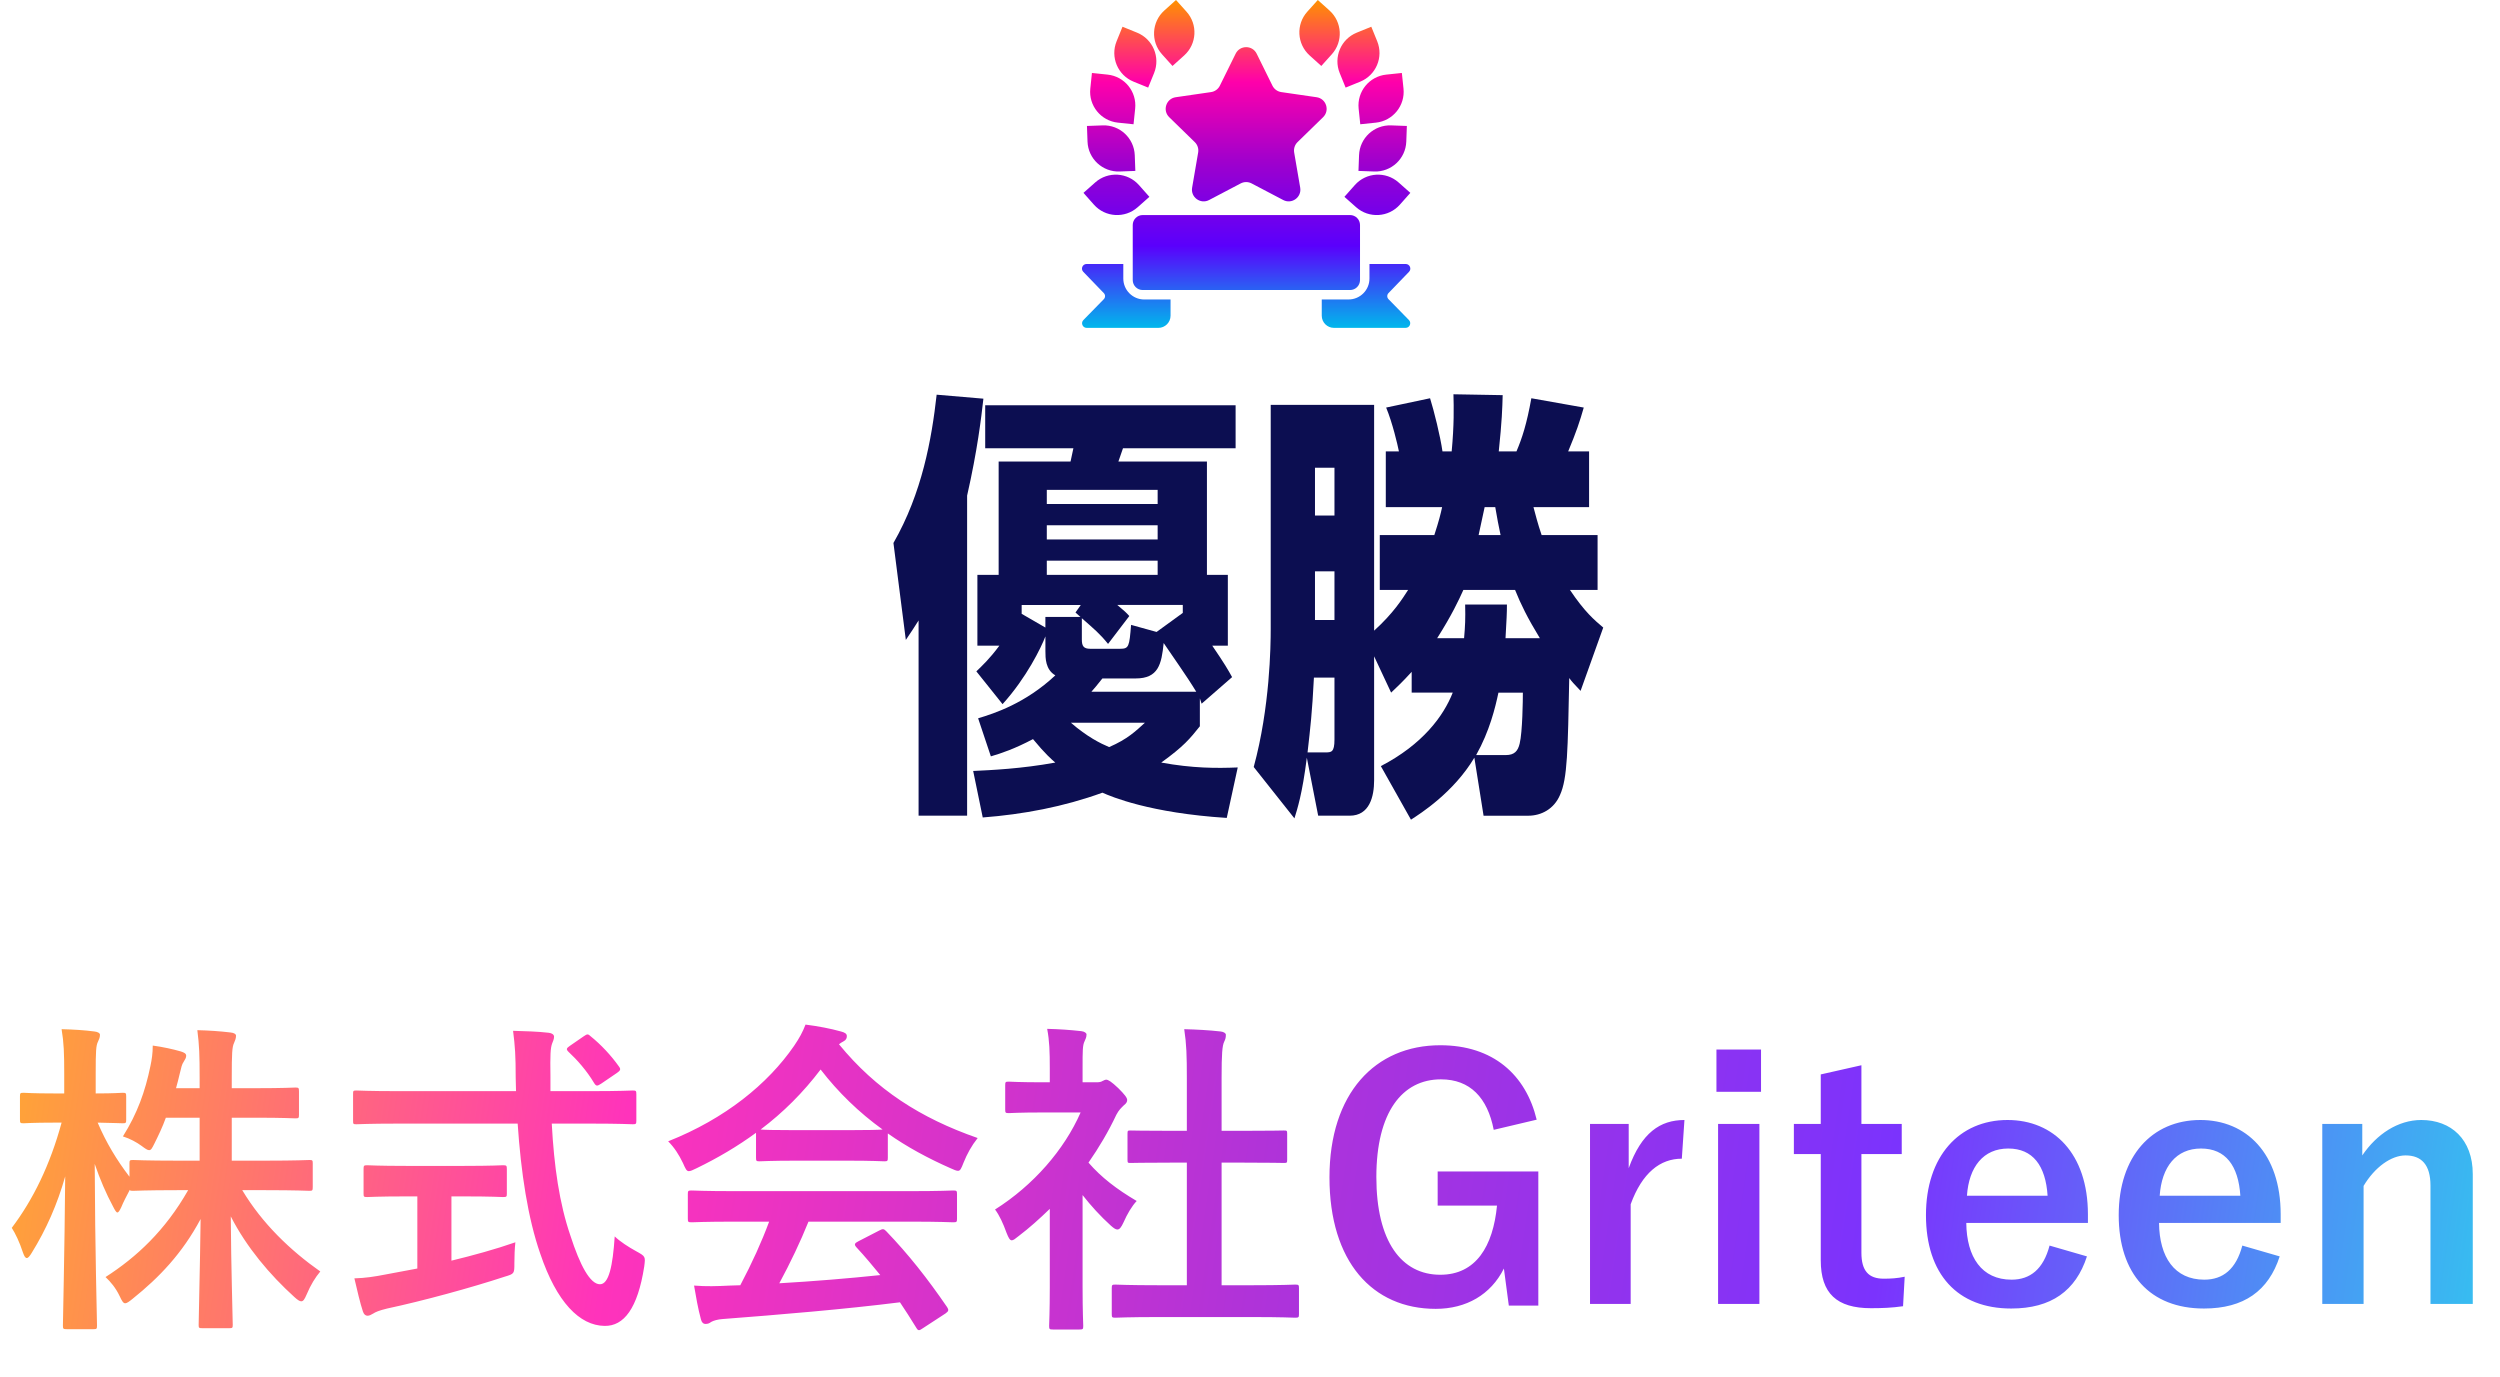<svg width="305" height="168" viewBox="0 0 305 168" fill="none" xmlns="http://www.w3.org/2000/svg">
<path d="M24.355 136.36H20.235C19.835 137.48 19.315 138.56 18.835 139.52C18.555 140.08 18.435 140.32 18.195 140.32C17.995 140.32 17.755 140.16 17.275 139.8C16.675 139.36 15.875 138.92 14.995 138.64C16.755 135.84 17.715 133.16 18.355 130.04C18.515 129.28 18.635 128.52 18.635 127.56C19.835 127.72 21.115 128 22.075 128.28C22.435 128.4 22.715 128.52 22.715 128.8C22.715 129.04 22.595 129.24 22.395 129.56C22.195 129.84 22.115 130.2 21.915 131.04C21.795 131.6 21.635 132.16 21.475 132.76H24.355V131.48C24.355 128.72 24.315 127.56 24.075 125.68C25.555 125.72 26.755 125.8 28.115 125.96C28.555 126 28.795 126.16 28.795 126.36C28.795 126.68 28.675 126.96 28.555 127.24C28.315 127.72 28.275 128.56 28.275 131.4V132.76H31.195C34.635 132.76 35.795 132.68 36.035 132.68C36.435 132.68 36.475 132.72 36.475 133.16V136C36.475 136.4 36.435 136.44 36.035 136.44C35.795 136.44 34.635 136.36 31.195 136.36H28.275V141.6H32.395C36.195 141.6 37.515 141.52 37.755 141.52C38.115 141.52 38.155 141.56 38.155 141.92V144.8C38.155 145.24 38.115 145.28 37.755 145.28C37.515 145.28 36.195 145.2 32.395 145.2H29.555C31.995 149.28 35.435 152.56 39.075 155.12C38.475 155.84 37.915 156.72 37.395 157.96C37.155 158.52 36.995 158.76 36.755 158.76C36.555 158.76 36.315 158.6 35.915 158.24C32.915 155.52 30.075 152.16 28.155 148.4C28.195 154.72 28.395 160.84 28.395 161.64C28.395 162 28.355 162.04 27.955 162.04H24.675C24.275 162.04 24.235 162 24.235 161.64C24.235 160.84 24.395 154.88 24.475 148.72C22.235 152.92 19.435 155.84 16.195 158.44C15.755 158.8 15.475 159 15.275 159C15.035 159 14.875 158.72 14.595 158.12C14.115 157.12 13.515 156.4 12.875 155.8C16.675 153.36 20.155 150.12 22.955 145.2H21.635C17.795 145.2 16.475 145.28 16.235 145.28C15.995 145.28 15.875 145.28 15.835 145.16C15.435 145.92 15.035 146.68 14.795 147.28C14.595 147.68 14.475 147.92 14.315 147.92C14.195 147.92 14.035 147.68 13.795 147.2C12.955 145.64 12.195 143.88 11.555 142C11.595 152.56 11.835 161 11.835 161.72C11.835 162.12 11.795 162.16 11.395 162.16H8.155C7.715 162.16 7.675 162.12 7.675 161.72C7.675 161 7.875 153 7.955 143.52C6.995 146.92 5.635 150 3.875 152.84C3.635 153.24 3.435 153.48 3.275 153.48C3.075 153.48 2.955 153.24 2.795 152.8C2.395 151.56 1.875 150.48 1.435 149.8C4.035 146.36 6.115 142.12 7.515 136.96H6.635C3.955 136.96 3.115 137.04 2.875 137.04C2.475 137.04 2.435 137 2.435 136.6V133.76C2.435 133.36 2.475 133.32 2.875 133.32C3.115 133.32 3.955 133.4 6.635 133.4H7.835V131C7.835 128.52 7.795 127.24 7.515 125.56C9.035 125.6 10.315 125.68 11.515 125.84C11.915 125.88 12.195 126.04 12.195 126.24C12.195 126.6 12.075 126.8 11.955 127.08C11.715 127.56 11.675 128.2 11.675 130.96V133.4C13.955 133.4 14.715 133.32 14.955 133.32C15.355 133.32 15.395 133.36 15.395 133.76V136.6C15.395 137 15.355 137.04 14.955 137.04C14.715 137.04 14.035 137 11.915 136.96C12.955 139.4 14.235 141.52 15.795 143.56V141.92C15.795 141.56 15.835 141.52 16.235 141.52C16.475 141.52 17.795 141.6 21.635 141.6H24.355V136.36ZM63.155 137.08H48.595C44.955 137.08 43.715 137.16 43.475 137.16C43.075 137.16 43.075 137.12 43.075 136.68V133.52C43.075 133.08 43.075 133.04 43.475 133.04C43.715 133.04 44.955 133.12 48.595 133.12H62.955C62.955 132.6 62.915 132.04 62.915 131.48C62.915 128.8 62.835 127.64 62.595 125.76C64.035 125.8 65.595 125.84 66.955 126C67.355 126.04 67.595 126.24 67.595 126.48C67.595 126.8 67.435 127.08 67.355 127.32C67.155 127.88 67.115 128.68 67.155 131.36V133.12H72.075C75.715 133.12 76.955 133.04 77.195 133.04C77.595 133.04 77.635 133.08 77.635 133.52V136.68C77.635 137.12 77.595 137.16 77.195 137.16C76.955 137.16 75.715 137.08 72.075 137.08H67.315C67.595 142.28 68.235 146.8 69.595 150.76C70.755 154.36 71.995 156.68 73.195 156.68C74.275 156.68 74.755 154.48 74.995 150.84C75.595 151.44 76.715 152.16 77.595 152.64C78.755 153.28 78.755 153.28 78.595 154.52C77.795 159.64 76.115 161.8 73.755 161.76C70.715 161.72 67.915 158.88 65.915 152.96C64.395 148.6 63.555 143.04 63.155 137.08ZM56.635 145.96H55.075V153.8C57.715 153.16 60.475 152.4 62.875 151.56C62.795 152.28 62.755 153.28 62.755 154.08C62.755 155.4 62.755 155.4 61.555 155.76C57.555 157.08 51.555 158.72 47.235 159.64C46.235 159.88 45.795 160.08 45.555 160.24C45.275 160.4 45.075 160.52 44.835 160.52C44.595 160.52 44.395 160.36 44.275 160C43.955 159.04 43.555 157.36 43.235 155.96C44.595 155.92 45.635 155.76 47.075 155.48L50.915 154.76V145.96H49.555C46.155 145.96 45.035 146.04 44.795 146.04C44.395 146.04 44.355 146 44.355 145.64V142.64C44.355 142.2 44.395 142.16 44.795 142.16C45.035 142.16 46.155 142.24 49.555 142.24H56.635C59.995 142.24 61.115 142.16 61.355 142.16C61.795 142.16 61.835 142.2 61.835 142.64V145.64C61.835 146 61.795 146.04 61.355 146.04C61.115 146.04 59.995 145.96 56.635 145.96ZM69.515 127.6L71.195 126.44C71.435 126.28 71.555 126.2 71.675 126.2C71.795 126.2 71.915 126.28 72.075 126.44C73.315 127.44 74.555 128.76 75.515 130.12C75.755 130.44 75.715 130.6 75.235 130.92L73.355 132.2C73.115 132.36 72.955 132.44 72.835 132.44C72.715 132.44 72.595 132.32 72.475 132.12C71.595 130.64 70.395 129.28 69.355 128.32C69.035 128 69.115 127.88 69.515 127.6ZM93.835 149.04H89.675C85.915 149.04 84.635 149.12 84.395 149.12C83.955 149.12 83.915 149.08 83.915 148.68V145.68C83.915 145.28 83.955 145.24 84.395 145.24C84.635 145.24 85.915 145.32 89.675 145.32H110.995C114.755 145.32 116.035 145.24 116.275 145.24C116.715 145.24 116.755 145.28 116.755 145.68V148.68C116.755 149.08 116.715 149.12 116.275 149.12C116.035 149.12 114.755 149.04 110.995 149.04H98.635C97.635 151.52 96.435 154.04 95.075 156.56C99.235 156.32 103.595 155.96 107.395 155.56C106.475 154.44 105.555 153.32 104.475 152.16C104.195 151.84 104.235 151.68 104.715 151.44L107.275 150.12C107.715 149.88 107.835 149.92 108.115 150.2C110.835 153.04 113.115 155.92 115.555 159.48C115.755 159.8 115.755 159.96 115.355 160.24L112.595 162.04C112.355 162.2 112.235 162.28 112.115 162.28C111.995 162.28 111.915 162.2 111.795 162C111.115 160.88 110.435 159.84 109.795 158.88C103.155 159.72 94.995 160.4 88.195 160.92C87.555 160.96 87.035 161.12 86.755 161.28C86.555 161.44 86.355 161.52 86.075 161.52C85.795 161.52 85.595 161.32 85.515 160.96C85.155 159.64 84.915 158.24 84.675 156.84C86.155 156.96 87.475 156.92 89.035 156.84C89.435 156.84 89.875 156.8 90.315 156.8C91.755 154.08 92.915 151.52 93.835 149.04ZM92.235 141.24V138.2C89.995 139.84 87.555 141.28 84.995 142.52C84.515 142.76 84.235 142.88 84.035 142.88C83.755 142.88 83.635 142.6 83.315 141.88C82.835 140.88 82.275 140 81.515 139.24C88.475 136.48 93.675 132.24 96.875 127.6C97.555 126.6 97.915 125.92 98.275 125C99.835 125.2 101.315 125.48 102.595 125.84C103.075 125.96 103.315 126.12 103.315 126.4C103.315 126.64 103.235 126.88 102.915 127.04C102.675 127.16 102.515 127.28 102.355 127.4C106.875 132.92 112.275 136.4 119.275 138.84C118.515 139.8 117.995 140.76 117.555 141.84C117.275 142.56 117.155 142.84 116.875 142.84C116.675 142.84 116.395 142.72 115.955 142.52C113.235 141.32 110.635 139.92 108.315 138.28V141.24C108.315 141.64 108.275 141.68 107.875 141.68C107.635 141.68 106.555 141.6 103.355 141.6H97.195C93.995 141.6 92.915 141.68 92.675 141.68C92.275 141.68 92.235 141.64 92.235 141.24ZM97.195 137.88H103.355C106.035 137.88 107.235 137.84 107.675 137.8C104.795 135.72 102.275 133.28 100.115 130.48C97.995 133.28 95.555 135.72 92.795 137.8C93.155 137.84 94.275 137.88 97.195 137.88ZM152.675 160.68H141.435C137.635 160.68 136.315 160.76 136.075 160.76C135.675 160.76 135.635 160.72 135.635 160.32V157.16C135.635 156.76 135.675 156.72 136.075 156.72C136.315 156.72 137.635 156.8 141.435 156.8H144.795V141.84H142.995C139.435 141.84 138.195 141.88 137.955 141.88C137.595 141.88 137.555 141.88 137.555 141.48V138.32C137.555 137.92 137.595 137.92 137.955 137.92C138.195 137.92 139.435 137.96 142.995 137.96H144.795V131.6C144.795 128.76 144.755 127.4 144.475 125.56C145.995 125.6 147.515 125.68 148.915 125.84C149.275 125.88 149.555 126.04 149.555 126.24C149.555 126.56 149.515 126.76 149.355 127.08C149.115 127.56 149.035 128.56 149.035 131.48V137.96H151.555C155.115 137.96 156.355 137.92 156.595 137.92C156.995 137.92 157.035 137.92 157.035 138.32V141.48C157.035 141.88 156.995 141.88 156.595 141.88C156.355 141.88 155.115 141.84 151.555 141.84H149.035V156.8H152.675C156.475 156.8 157.755 156.72 157.995 156.72C158.435 156.72 158.475 156.76 158.475 157.16V160.32C158.475 160.72 158.435 160.76 157.995 160.76C157.755 160.76 156.475 160.68 152.675 160.68ZM128.075 157.04V147.48C126.835 148.68 125.595 149.8 124.275 150.8C123.875 151.12 123.635 151.32 123.435 151.32C123.195 151.32 123.035 151 122.795 150.4C122.395 149.28 121.915 148.24 121.395 147.56C126.075 144.6 129.835 140.28 131.835 135.72H127.315C124.275 135.72 123.315 135.8 123.075 135.8C122.675 135.8 122.635 135.76 122.635 135.36V132.4C122.635 132 122.675 131.96 123.075 131.96C123.315 131.96 124.275 132.04 127.315 132.04H128.075V130.4C128.075 128.28 128.035 127 127.755 125.52C129.275 125.56 130.475 125.64 131.915 125.8C132.315 125.84 132.555 126.04 132.555 126.2C132.555 126.56 132.435 126.76 132.315 127.04C132.075 127.52 132.075 128.2 132.075 130.24V132.04H133.755C134.115 132.04 134.315 132 134.515 131.88C134.675 131.8 134.835 131.72 134.955 131.72C135.195 131.72 135.595 131.96 136.435 132.76C137.195 133.52 137.515 133.92 137.515 134.2C137.515 134.4 137.435 134.6 137.115 134.84C136.755 135.2 136.515 135.4 136.195 136C135.235 138.04 134.075 140 132.795 141.84C134.355 143.64 136.235 145.08 138.675 146.52C138.075 147.16 137.515 148.12 137.075 149.12C136.795 149.72 136.595 150 136.315 150C136.115 150 135.875 149.84 135.515 149.52C134.235 148.36 133.075 147.08 132.075 145.8V157.04C132.075 160 132.155 161.56 132.155 161.76C132.155 162.16 132.115 162.2 131.675 162.2H128.475C128.035 162.2 127.995 162.16 127.995 161.76C127.995 161.52 128.075 160 128.075 157.04ZM187.475 136.6L182.235 137.84C181.475 133.92 179.355 131.68 175.795 131.68C171.075 131.68 167.915 135.68 167.915 143.6C167.915 151.48 170.995 155.52 175.715 155.52C180.075 155.52 182.155 152.04 182.635 147.08H175.395V142.92H187.675V159.28H184.075L183.475 154.76C181.875 157.96 178.875 159.68 175.155 159.68C167.435 159.68 162.195 153.92 162.195 143.64C162.195 133.4 167.755 127.52 175.715 127.52C182.155 127.52 186.155 131.12 187.475 136.6ZM205.502 136.64L205.182 141.36C202.542 141.36 200.342 143.08 198.942 146.92V159.08H193.982V137.12H198.702V142.52C200.262 138.2 202.542 136.64 205.502 136.64ZM214.646 137.12V159.08H209.606V137.12H214.646ZM214.846 128.04V133.2H209.406V128.04H214.846ZM227.092 129.96V137.12H232.012V140.8H227.092V152.84C227.092 155.04 227.972 156 229.812 156C230.652 156 231.452 155.96 232.372 155.76L232.172 159.36C230.772 159.56 229.572 159.6 228.252 159.6C224.092 159.6 222.132 157.8 222.132 153.76V140.8H218.852V137.12H222.132V131.08L227.092 129.96ZM254.727 149.2H239.887C239.927 153.36 241.767 156.12 245.407 156.12C247.687 156.12 249.287 154.84 250.047 151.96L254.607 153.28C253.247 157.48 250.247 159.64 245.367 159.64C238.807 159.64 234.967 155.44 234.967 148.24C234.967 141.08 239.007 136.64 244.927 136.64C250.527 136.64 254.727 140.72 254.727 148.16V149.2ZM239.967 145.88H249.807C249.567 142.2 248.007 140.12 245.007 140.12C241.967 140.12 240.207 142.36 239.967 145.88ZM278.243 149.2H263.403C263.443 153.36 265.283 156.12 268.923 156.12C271.203 156.12 272.803 154.84 273.563 151.96L278.123 153.28C276.762 157.48 273.763 159.64 268.883 159.64C262.323 159.64 258.483 155.44 258.483 148.24C258.483 141.08 262.523 136.64 268.443 136.64C274.043 136.64 278.243 140.72 278.243 148.16V149.2ZM263.483 145.88H273.323C273.083 142.2 271.523 140.12 268.523 140.12C265.483 140.12 263.723 142.36 263.483 145.88ZM288.198 137.12V140.96C289.958 138.36 292.558 136.64 295.398 136.64C299.038 136.64 301.678 139 301.678 143.24V159.08H296.518V144.64C296.518 142.12 295.438 140.96 293.478 140.96C291.718 140.96 289.718 142.4 288.358 144.68V159.08H283.318V137.12H288.198Z" fill="url(#paint0_linear_16167_7093)"/>
<path d="M112.067 75.695C111.591 76.451 111.247 76.992 110.511 78.072L109 66.244C112.501 60.142 113.667 53.553 114.271 48.152L119.975 48.638C119.715 50.96 119.242 54.957 117.988 60.465V99.514H112.067V75.695ZM118.722 94.058C120.969 93.951 124.597 93.79 128.747 93.033C128.357 92.709 127.493 91.953 126.026 90.171C123.779 91.358 122.182 91.898 120.885 92.276L119.331 87.632C121.318 87.037 125.122 85.795 128.75 82.393C127.54 81.691 127.54 80.287 127.54 79.424V77.641C127.023 78.99 125.249 82.664 122.312 85.905L119.115 81.907C119.892 81.151 120.715 80.394 121.922 78.774H119.242V70.132H121.835V56.306H130.607L130.954 54.686H120.195V49.446H150.744V54.686H137.005L136.444 56.306H147.246V70.132H149.797V78.774H147.896C149.41 80.989 149.84 81.746 150.316 82.609L146.599 85.85C146.469 85.472 146.426 85.31 146.383 85.203V88.605C145.172 90.119 144.439 91.037 141.672 93.033C145.516 93.735 148.413 93.735 151.004 93.628L149.664 99.786C140.288 99.191 135.578 97.192 134.497 96.707C129.743 98.434 124.819 99.352 119.894 99.731L118.728 94.061L118.722 94.058ZM131.858 73.806H124.643V74.886L127.537 76.561V75.264H131.814C131.641 75.103 131.554 75.048 131.211 74.724L131.858 73.806ZM127.71 59.763V61.49H141.233V59.763H127.71ZM127.71 64.084V65.811H141.233V64.084H127.71ZM127.71 68.405V70.132H141.233V68.405H127.71ZM130.647 88.172C132.635 89.899 134.278 90.711 135.315 91.144C137.562 90.171 138.555 89.2 139.679 88.172H130.647ZM144.3 74.776V73.803H136.306C137.212 74.56 137.386 74.721 137.776 75.155L135.182 78.557C134.188 77.315 133.455 76.72 131.985 75.423V78.017C131.985 78.829 132.201 79.152 133.022 79.152H136.652C137.732 79.152 137.776 78.883 137.992 76.235L141.103 77.098L144.3 74.776ZM134.492 82.771C133.801 83.635 133.541 83.958 133.152 84.391H145.941C145.337 83.418 145.207 83.149 141.967 78.45C141.707 81.044 141.32 82.771 138.553 82.771H134.492Z" fill="#0C0E51"/>
<path d="M180.995 99.515L179.872 92.439C177.321 96.705 173.304 99.244 172.137 100.001L168.463 93.465C173.561 90.819 176.111 87.362 177.235 84.499H172.224V81.961C171.1 83.203 170.453 83.797 169.717 84.499L167.643 80.072V95.195C167.643 97.193 167.08 99.515 164.662 99.515H160.818L159.434 92.439C158.871 96.922 158.268 98.704 157.921 99.839L152.953 93.574C154.94 86.281 155.027 78.775 155.027 76.724V49.395H167.643V76.941C170.02 74.78 171.057 73.105 171.79 71.973H168.333V65.275H174.988C175.551 63.548 175.765 62.681 175.938 61.873H169.067V55.068H170.667C170.493 54.204 169.89 51.611 169.11 49.722L174.468 48.587C174.944 50.1 175.721 53.231 175.981 55.068H177.105C177.408 51.827 177.365 49.722 177.321 48.102L183.326 48.208C183.283 49.829 183.239 51.342 182.849 55.068H185.01C185.7 53.448 186.263 51.721 186.824 48.587L193.218 49.722C192.742 51.397 192.311 52.694 191.318 55.068H193.868V61.873H187.084C187.344 62.846 187.601 63.871 188.077 65.275H194.905V71.973H191.534C193.348 74.674 194.515 75.647 195.595 76.562L192.831 84.286C191.968 83.367 191.751 83.15 191.448 82.72C191.274 91.578 191.231 94.981 190.324 96.98C189.591 98.707 188.034 99.518 186.437 99.518H180.992L180.995 99.515ZM161.681 91.792C162.415 91.792 162.805 91.792 162.805 90.227V82.665H160.298C160.081 86.986 159.865 88.768 159.521 91.792H161.681ZM160.428 57.064V62.898H162.805V57.064H160.428ZM160.428 69.703V75.644H162.805V69.703H160.428ZM187.863 77.859C186.35 75.375 185.53 73.7 184.839 71.973H178.531C177.968 73.215 177.148 74.997 175.334 77.859H178.618C178.748 76.401 178.791 75.482 178.748 73.755H183.846C183.846 74.835 183.803 75.537 183.673 77.859H187.863ZM183.716 92.118C184.753 92.118 185.186 91.633 185.4 90.715C185.746 89.311 185.79 85.369 185.79 84.505H182.809C182.419 86.342 181.729 89.204 180.088 92.121H183.719L183.716 92.118ZM183.069 65.275C182.809 64.033 182.679 63.386 182.422 61.873H181.125C180.822 63.276 180.608 64.25 180.392 65.275H183.069Z" fill="#0C0E51"/>
<path d="M137.043 33.984C137.043 35.391 138.188 36.537 139.595 36.537H142.807V38.514C142.807 39.335 142.14 40.001 141.319 40.001H132.575C132.078 40.001 131.826 39.401 132.174 39.046L134.667 36.498C134.866 36.295 134.868 35.969 134.67 35.764L132.158 33.16C131.814 32.804 132.068 32.208 132.564 32.208H137.043V33.984ZM171.498 32.207C171.994 32.207 172.247 32.803 171.902 33.159L169.392 35.763C169.195 35.968 169.196 36.293 169.395 36.496H169.394L171.887 39.045C172.235 39.401 171.982 40 171.484 40H162.741C161.92 40 161.254 39.334 161.254 38.513V36.535H164.524C165.93 36.535 167.075 35.39 167.075 33.983V32.207H171.498ZM164.706 26.236C165.377 26.236 165.922 26.781 165.922 27.452V34.168C165.922 34.839 165.378 35.384 164.706 35.384H139.41C138.739 35.383 138.194 34.839 138.194 34.168V27.452C138.195 26.781 138.739 26.237 139.41 26.236H164.706ZM133.616 22.258C135.179 20.873 137.569 21.017 138.954 22.579L140.226 24.014L138.792 25.285C137.23 26.67 134.839 26.526 133.454 24.964L132.183 23.529L133.616 22.258ZM165.289 22.579C166.674 21.017 169.065 20.873 170.627 22.258L172.061 23.529L170.789 24.964C169.404 26.526 167.015 26.67 165.452 25.285L164.018 24.014L165.289 22.579ZM150.749 6.549C151.274 5.487 152.789 5.487 153.313 6.549L155.239 10.454C155.448 10.876 155.85 11.167 156.316 11.235L160.625 11.861C161.798 12.032 162.265 13.473 161.417 14.299H161.418L158.299 17.339C157.963 17.667 157.81 18.14 157.889 18.604L158.625 22.896C158.825 24.063 157.6 24.953 156.552 24.402L152.696 22.377C152.28 22.158 151.783 22.158 151.366 22.377L147.512 24.402C146.463 24.953 145.238 24.064 145.439 22.896L146.175 18.604C146.255 18.14 146.1 17.667 145.764 17.339L142.645 14.299C141.797 13.472 142.266 12.032 143.438 11.861L147.747 11.235C148.212 11.168 148.614 10.876 148.822 10.454L150.749 6.549ZM134.524 15.297C136.61 15.22 138.363 16.849 138.441 18.936L138.511 20.852L136.595 20.922C134.509 20.999 132.755 19.369 132.678 17.283L132.608 15.367L134.524 15.297ZM169.721 15.297L171.637 15.367L171.567 17.283C171.489 19.369 169.736 20.999 167.65 20.922L165.733 20.852L165.804 18.936C165.881 16.849 167.635 15.22 169.721 15.297ZM135.123 9.102C137.199 9.319 138.708 11.179 138.49 13.255L138.291 15.161L136.384 14.962C134.308 14.744 132.799 12.885 133.017 10.809L133.216 8.901L135.123 9.102ZM171.227 10.809C171.444 12.885 169.936 14.745 167.859 14.962L165.953 15.161L165.754 13.255C165.537 11.179 167.045 9.319 169.121 9.102L171.027 8.901L171.227 10.809ZM138.722 3.984C140.656 4.772 141.586 6.977 140.799 8.911L140.076 10.687L138.301 9.965C136.367 9.178 135.437 6.972 136.224 5.038L136.945 3.262L138.722 3.984ZM168.02 5.038C168.807 6.972 167.876 9.178 165.942 9.965L164.167 10.687L163.444 8.911C162.657 6.977 163.588 4.772 165.522 3.984L167.298 3.262L168.02 5.038ZM144.753 1.425C146.149 2.977 146.022 5.368 144.47 6.765L143.045 8.047L141.763 6.621C140.367 5.069 140.494 2.678 142.046 1.282L143.472 0L144.753 1.425ZM162.198 1.282C163.751 2.678 163.878 5.069 162.482 6.621L161.199 8.047L159.775 6.765C158.222 5.368 158.095 2.977 159.491 1.425L160.773 0L162.198 1.282Z" fill="url(#paint1_linear_16167_7093)"/>
<defs>
<linearGradient id="paint0_linear_16167_7093" x1="3.15122e-06" y1="127.5" x2="304.283" y2="172.816" gradientUnits="userSpaceOnUse">
<stop stop-color="#FFA733"/>
<stop offset="0.25" stop-color="#FF33BB"/>
<stop offset="0.5" stop-color="#B133D8"/>
<stop offset="0.75" stop-color="#7B33FD"/>
<stop offset="1" stop-color="#33C5F0"/>
</linearGradient>
<linearGradient id="paint1_linear_16167_7093" x1="152.031" y1="0" x2="152.031" y2="40.001" gradientUnits="userSpaceOnUse">
<stop stop-color="#FF9100"/>
<stop offset="0.25" stop-color="#FF00AA"/>
<stop offset="0.5" stop-color="#9D00CE"/>
<stop offset="0.75" stop-color="#5A00FC"/>
<stop offset="1" stop-color="#00B7EC"/>
</linearGradient>
</defs>
</svg>
